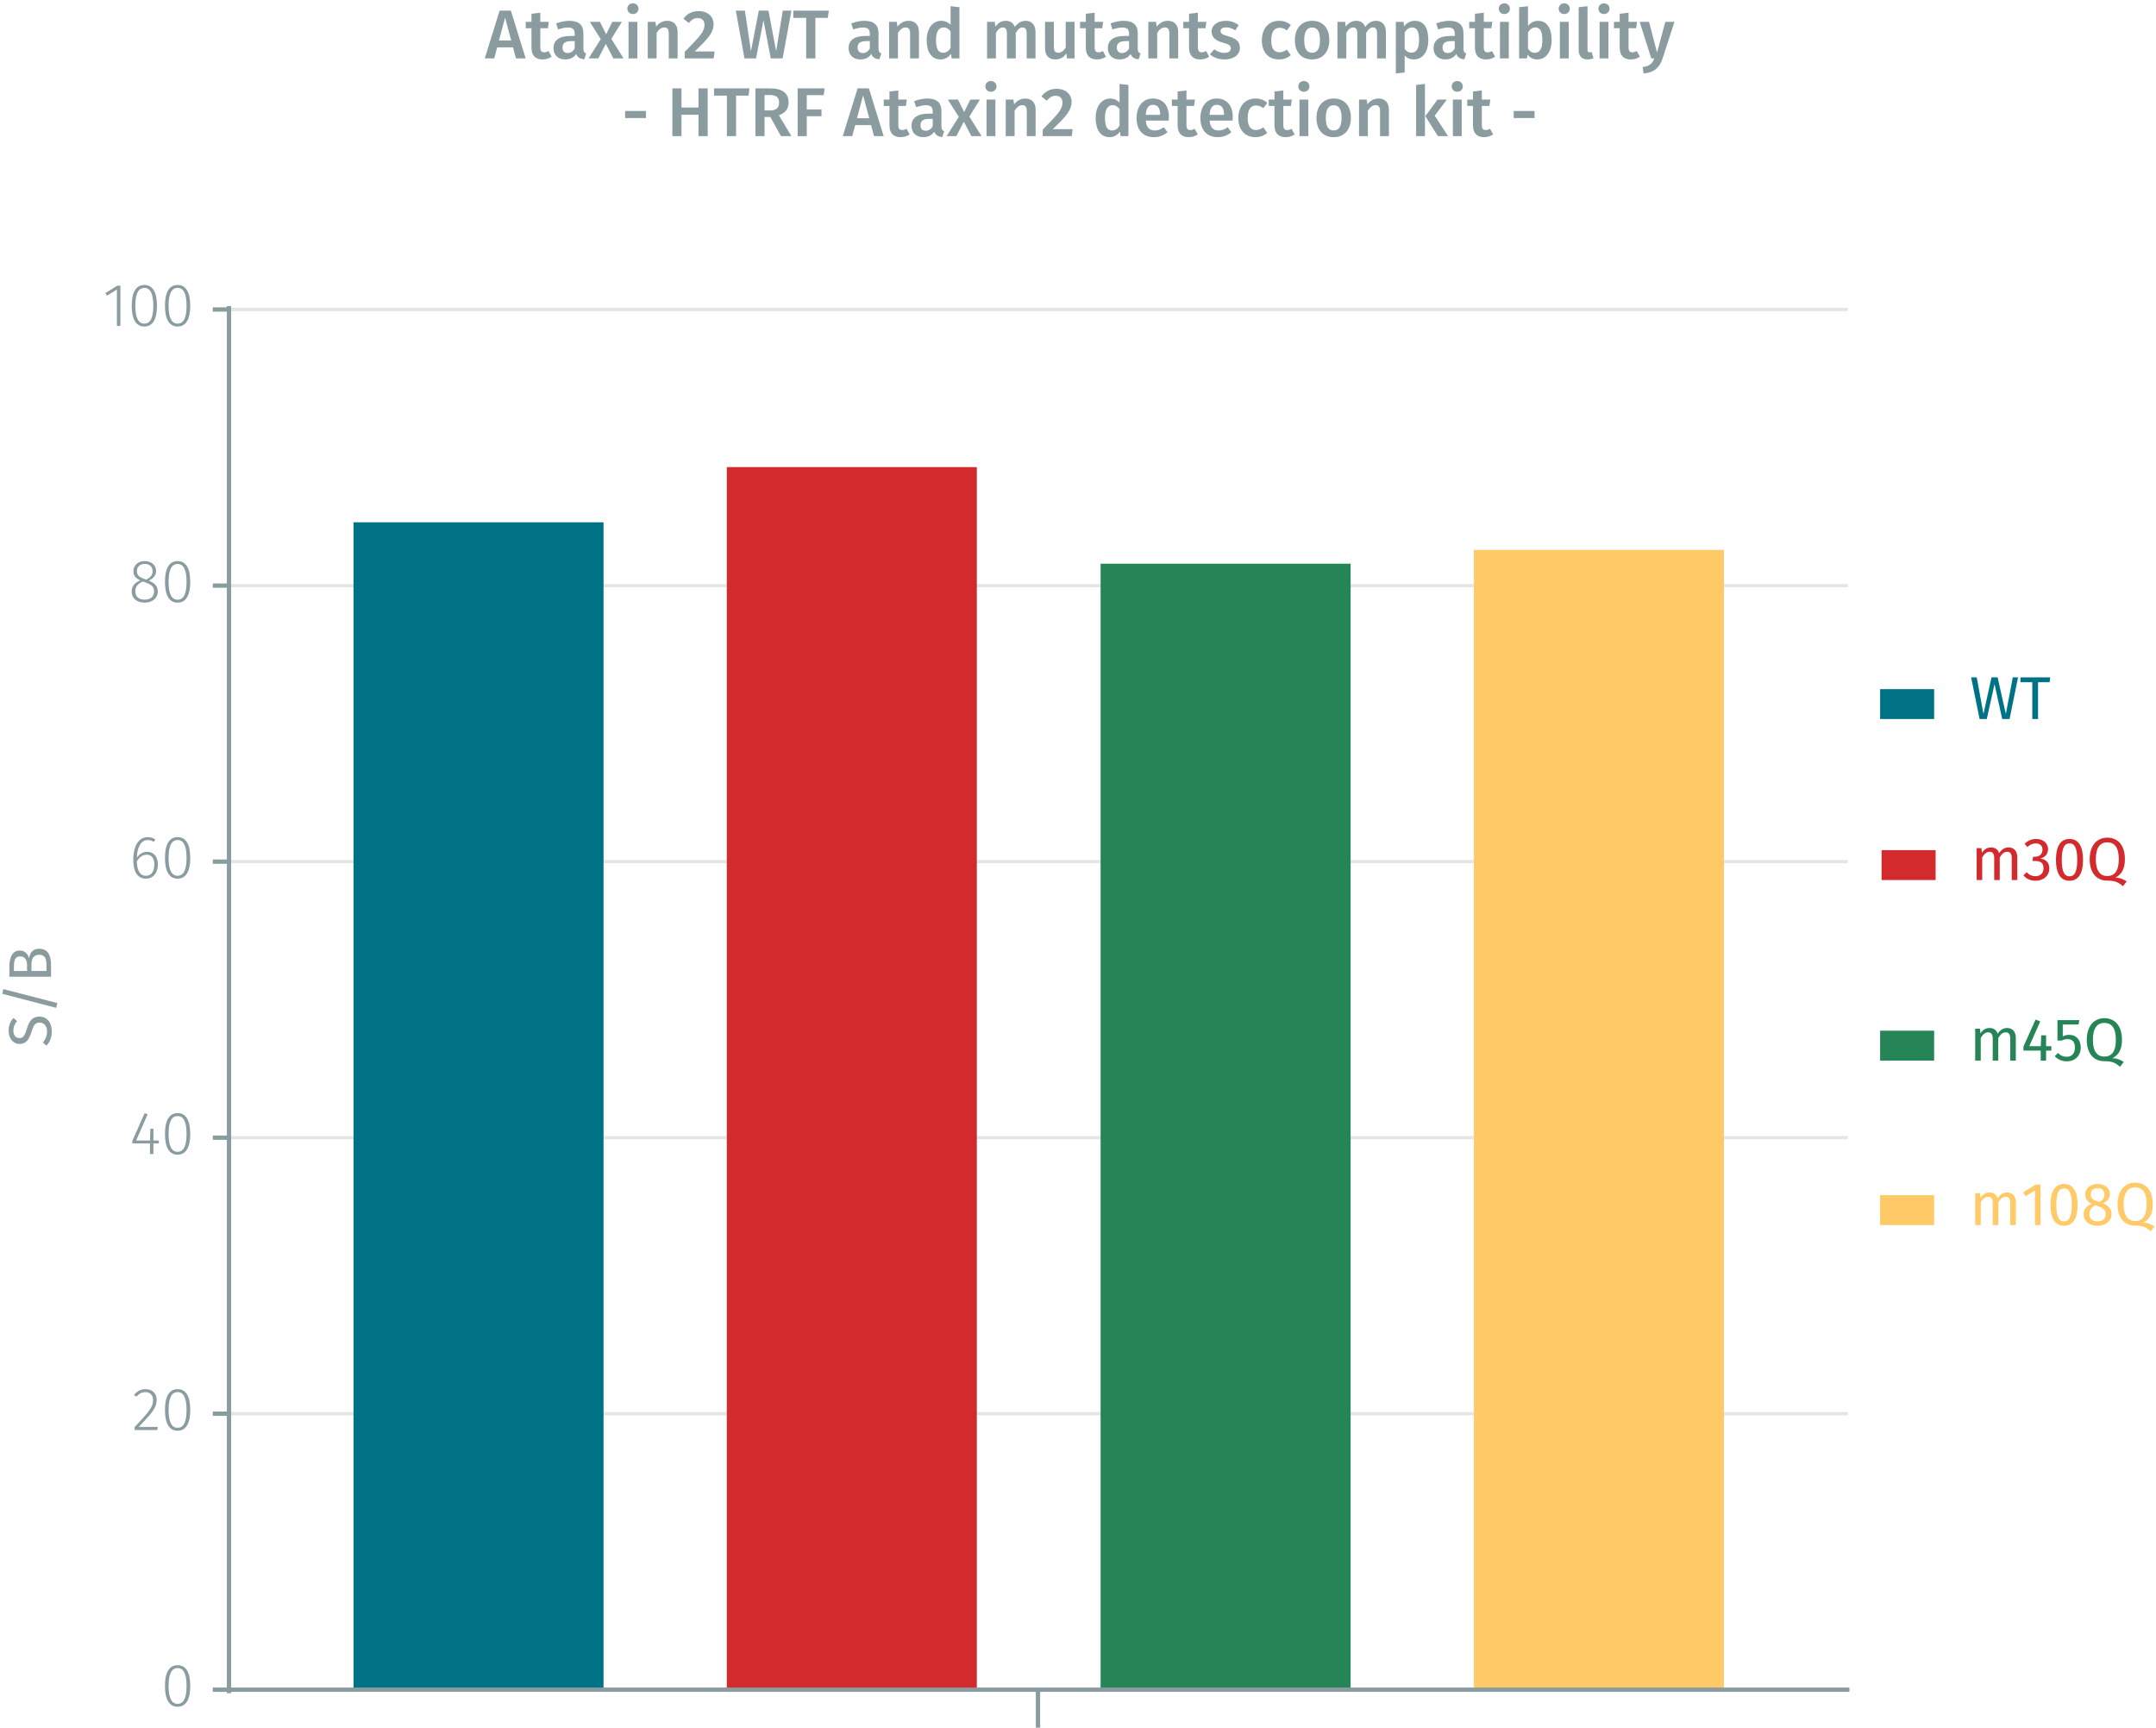 <?xml version="1.0" encoding="UTF-8"?><svg id="Calque_1" xmlns="http://www.w3.org/2000/svg" viewBox="0 0 499.252 400.12"><line x1="53.028" y1="327.404" x2="427.916" y2="327.404" fill="none" stroke="#e5e5e5" stroke-miterlimit="10" stroke-width=".75"/><line x1="53.028" y1="263.478" x2="427.916" y2="263.478" fill="none" stroke="#e5e5e5" stroke-miterlimit="10" stroke-width=".75"/><line x1="53.028" y1="199.552" x2="427.916" y2="199.552" fill="none" stroke="#e5e5e5" stroke-miterlimit="10" stroke-width=".75"/><line x1="53.028" y1="135.626" x2="427.916" y2="135.626" fill="none" stroke="#e5e5e5" stroke-miterlimit="10" stroke-width=".75"/><line x1="53.028" y1="71.678" x2="427.916" y2="71.678" fill="none" stroke="#e5e5e5" stroke-miterlimit="10" stroke-width=".75"/><polyline points="342.383 128.434 342.383 391.33 398.116 391.33 398.116 128.434 342.383 128.434" fill="#fdca67" fill-rule="evenodd"/><polyline points="342.383 391.33 342.383 128.434 341.359 128.434 399.14 128.434 398.116 128.434 398.116 391.33" fill="none" stroke="#fdca67" stroke-miterlimit="1.5" stroke-width="2.16"/><polyline points="255.94 131.631 255.94 391.33 311.673 391.33 311.673 131.631 255.94 131.631" fill="#268557" fill-rule="evenodd"/><polyline points="255.94 391.33 255.94 131.631 254.917 131.631 312.697 131.631 311.673 131.631 311.673 391.33" fill="none" stroke="#268557" stroke-miterlimit="1.5" stroke-width="2.16"/><polyline points="169.384 109.257 169.384 391.33 225.117 391.33 225.117 109.257 169.384 109.257" fill="#d32a2e" fill-rule="evenodd"/><polyline points="169.384 391.33 169.384 109.257 168.36 109.257 226.14 109.257 225.117 109.257 225.117 391.33" fill="none" stroke="#d32a2e" stroke-miterlimit="1.5" stroke-width="2.16"/><polyline points="82.941 122.042 82.941 391.33 138.674 391.33 138.674 122.042 82.941 122.042" fill="#007286" fill-rule="evenodd"/><polyline points="82.941 391.33 82.941 122.042 81.918 122.042 139.698 122.042 138.674 122.042 138.674 391.33" fill="none" stroke="#007286" stroke-miterlimit="1.5" stroke-width="2.16"/><path d="m240.358,400.12v-8.79m-187.672,0h375.571" fill="none" stroke="#8b9ca0" stroke-miterlimit="10"/><path d="m44.054,390.471c0,3.152-1.022,4.805-2.927,4.805-1.92,0-2.928-1.666-2.928-4.818s1.008-4.805,2.928-4.805,2.927,1.652,2.927,4.818Zm-5.015-.014c0,2.871.743,4.146,2.088,4.146s2.072-1.262,2.072-4.133-.728-4.146-2.072-4.146c-1.331,0-2.088,1.262-2.088,4.133Z" fill="#8b9ca0"/><path d="m36.284,324.178c0,1.85-1.036,3.012-4.16,6.303h4.412l-.111.715h-5.253v-.686c3.46-3.684,4.272-4.65,4.272-6.289,0-1.107-.701-1.809-1.766-1.809-.896,0-1.513.379-2.087,1.066l-.561-.422c.743-.896,1.569-1.33,2.689-1.33,1.598,0,2.563,1.051,2.563,2.451Z" fill="#8b9ca0"/><path d="m44.055,326.545c0,3.152-1.022,4.805-2.927,4.805-1.92,0-2.928-1.666-2.928-4.818s1.008-4.805,2.928-4.805,2.927,1.652,2.927,4.818Zm-5.015-.014c0,2.871.743,4.146,2.088,4.146s2.072-1.262,2.072-4.133-.728-4.146-2.072-4.146c-1.331,0-2.088,1.262-2.088,4.133Z" fill="#8b9ca0"/><path d="m36.788,264.814h-1.261v2.451h-.799v-2.451h-4.076v-.602l2.844-6.416.687.279-2.661,6.066h3.207l.099-2.732h.7v2.732h1.261v.672Z" fill="#8b9ca0"/><path d="m44.054,262.615c0,3.152-1.022,4.805-2.927,4.805-1.92,0-2.928-1.666-2.928-4.818s1.008-4.805,2.928-4.805,2.927,1.652,2.927,4.818Zm-5.015-.014c0,2.871.743,4.146,2.088,4.146s2.072-1.262,2.072-4.133-.728-4.146-2.072-4.146c-1.331,0-2.088,1.262-2.088,4.133Z" fill="#8b9ca0"/><path d="m36.565,200.205c0,2.045-1.177,3.291-2.746,3.291-2.171,0-2.955-1.904-2.955-4.355,0-3.25,1.274-5.268,3.361-5.268.715,0,1.247.211,1.737.547l-.351.561c-.434-.281-.868-.436-1.4-.436-1.555,0-2.466,1.709-2.521,4.105.588-.855,1.387-1.373,2.396-1.373,1.345,0,2.479.938,2.479,2.928Zm-.827.027c0-1.625-.756-2.283-1.765-2.283-.967,0-1.751.617-2.283,1.541.056,2.072.645,3.334,2.129,3.334,1.261,0,1.919-1.078,1.919-2.592Z" fill="#8b9ca0"/><path d="m44.055,198.691c0,3.152-1.022,4.805-2.927,4.805-1.92,0-2.928-1.666-2.928-4.818s1.008-4.805,2.928-4.805,2.927,1.652,2.927,4.818Zm-5.015-.014c0,2.871.743,4.146,2.088,4.146s2.072-1.262,2.072-4.133-.728-4.146-2.072-4.146c-1.331,0-2.088,1.262-2.088,4.133Z" fill="#8b9ca0"/><path d="m36.537,136.992c0,1.555-1.261,2.576-3.054,2.576-1.821,0-2.998-1.051-2.998-2.562,0-1.232.729-2.088,2.003-2.592-1.092-.49-1.597-1.107-1.597-2.143,0-1.5,1.274-2.326,2.619-2.326,1.331,0,2.634.771,2.634,2.311,0,.996-.546,1.641-1.681,2.229,1.387.561,2.073,1.26,2.073,2.508Zm-.854,0c0-1.135-.603-1.598-2.073-2.145l-.477-.182c-1.246.49-1.793,1.219-1.793,2.34,0,1.219.869,1.877,2.157,1.877,1.303,0,2.186-.688,2.186-1.891Zm-2.256-2.9l.435.154c1.022-.547,1.471-1.094,1.471-1.961,0-1.078-.742-1.695-1.821-1.695-1.036,0-1.807.602-1.807,1.695,0,.91.477,1.344,1.723,1.807Z" fill="#8b9ca0"/><path d="m44.055,134.764c0,3.152-1.022,4.805-2.927,4.805-1.92,0-2.928-1.666-2.928-4.818s1.008-4.805,2.928-4.805,2.927,1.652,2.927,4.818Zm-5.015-.014c0,2.871.743,4.146,2.088,4.146s2.072-1.262,2.072-4.133-.728-4.146-2.072-4.146c-1.331,0-2.088,1.262-2.088,4.133Z" fill="#8b9ca0"/><path d="m27.883,75.469h-.812v-8.418l-2.297,1.428-.378-.602,2.787-1.723h.7v9.314Z" fill="#8b9ca0"/><path d="m36.354,70.818c0,3.152-1.022,4.805-2.927,4.805-1.92,0-2.928-1.666-2.928-4.818s1.008-4.805,2.928-4.805,2.927,1.652,2.927,4.818Zm-5.015-.014c0,2.871.743,4.146,2.088,4.146s2.072-1.262,2.072-4.133-.728-4.146-2.072-4.146c-1.331,0-2.088,1.262-2.088,4.133Z" fill="#8b9ca0"/><path d="m44.054,70.818c0,3.152-1.022,4.805-2.927,4.805-1.92,0-2.928-1.666-2.928-4.818s1.008-4.805,2.928-4.805,2.927,1.652,2.927,4.818Zm-5.015-.014c0,2.871.743,4.146,2.088,4.146s2.072-1.262,2.072-4.133-.728-4.146-2.072-4.146c-1.331,0-2.088,1.262-2.088,4.133Z" fill="#8b9ca0"/><path d="m53.028,71.678h-3.753m3.753,63.948h-3.753m3.753,63.926h-3.753m3.753,63.926h-3.753m3.753,63.926h-3.753m3.753,63.926h-3.753m3.753.799V70.879" fill="none" stroke="#8b9ca0" stroke-miterlimit="10"/><path d="m118.796,10.967h-3.666l-.688,2.561h-2.193l3.441-11.061h2.609l3.426,11.061h-2.241l-.688-2.561Zm-.417-1.601l-1.424-5.282-1.409,5.282h2.833Z" fill="#8b9ca0"/><path d="m127.74,13.127c-.608.433-1.376.641-2.129.641-1.665-.016-2.545-.96-2.545-2.769v-4.466h-1.329v-1.473h1.329v-1.873l2.049-.24v2.113h1.969l-.208,1.473h-1.761v4.417c0,.833.272,1.169.896,1.169.32,0,.641-.096,1.009-.305l.72,1.312Z" fill="#8b9ca0"/><path d="m135.741,12.375l-.433,1.36c-.944-.08-1.552-.399-1.873-1.232-.608.896-1.521,1.265-2.545,1.265-1.681,0-2.721-1.072-2.721-2.609,0-1.84,1.376-2.833,3.841-2.833h1.073v-.479c0-1.104-.496-1.473-1.584-1.473-.577,0-1.393.16-2.257.448l-.464-1.393c1.04-.4,2.113-.608,3.057-.608,2.273,0,3.265,1.04,3.265,2.913v3.554c0,.688.224.928.641,1.088Zm-2.657-1.137v-1.712h-.849c-1.328,0-1.984.479-1.984,1.473,0,.815.416,1.28,1.2,1.28.705,0,1.249-.368,1.633-1.041Z" fill="#8b9ca0"/><path d="m144.396,13.527h-2.369l-1.745-3.361-1.729,3.361h-2.257l2.817-4.466-2.529-4.001h2.337l1.44,2.881,1.425-2.881h2.225l-2.449,3.938,2.833,4.529Z" fill="#8b9ca0"/><path d="m147.85,2.019c0,.688-.528,1.232-1.296,1.232-.752,0-1.281-.544-1.281-1.232,0-.704.528-1.248,1.281-1.248.768,0,1.296.544,1.296,1.248Zm-.256,11.509h-2.049V5.061h2.049v8.467Z" fill="#8b9ca0"/><path d="m156.909,7.397v6.13h-2.049v-5.811c0-1.056-.4-1.36-1.041-1.36-.736,0-1.28.496-1.776,1.28v5.891h-2.049V5.061h1.776l.16,1.104c.656-.849,1.505-1.345,2.577-1.345,1.521,0,2.401.96,2.401,2.577Z" fill="#8b9ca0"/><path d="m165.244,5.588c0,1.825-1.041,3.153-4.37,6.323h4.61l-.224,1.616h-6.707v-1.504c3.681-3.746,4.578-4.754,4.578-6.275,0-.992-.624-1.568-1.553-1.568-.848,0-1.409.353-2.081,1.137l-1.249-.992c.864-1.121,2-1.761,3.489-1.761,2.225,0,3.505,1.344,3.505,3.024Z" fill="#8b9ca0"/><path d="m181.229,13.527h-2.753l-1.681-8.819-1.729,8.819h-2.673l-2.001-11.061h2.097l1.408,9.38,1.809-9.38h2.241l1.777,9.38,1.537-9.38h2l-2.033,11.061Z" fill="#8b9ca0"/><path d="m191.692,4.147h-2.881v9.38h-2.129V4.147h-2.978v-1.681h8.211l-.224,1.681Z" fill="#8b9ca0"/><path d="m204.076,12.375l-.433,1.36c-.944-.08-1.552-.399-1.873-1.232-.608.896-1.521,1.265-2.545,1.265-1.681,0-2.721-1.072-2.721-2.609,0-1.84,1.376-2.833,3.841-2.833h1.073v-.479c0-1.104-.496-1.473-1.584-1.473-.577,0-1.393.16-2.257.448l-.464-1.393c1.04-.4,2.113-.608,3.057-.608,2.273,0,3.265,1.04,3.265,2.913v3.554c0,.688.224.928.641,1.088Zm-2.657-1.137v-1.712h-.849c-1.328,0-1.984.479-1.984,1.473,0,.815.416,1.28,1.2,1.28.705,0,1.249-.368,1.633-1.041Z" fill="#8b9ca0"/><path d="m212.796,7.397v6.13h-2.049v-5.811c0-1.056-.4-1.36-1.041-1.36-.736,0-1.28.496-1.776,1.28v5.891h-2.049V5.061h1.776l.16,1.104c.656-.849,1.505-1.345,2.577-1.345,1.521,0,2.401.96,2.401,2.577Z" fill="#8b9ca0"/><path d="m222.172,1.667v11.86h-1.809l-.144-1.072c-.512.769-1.329,1.312-2.417,1.312-2.113,0-3.217-1.776-3.217-4.466,0-2.609,1.312-4.481,3.409-4.481.896,0,1.601.384,2.129.912V1.442l2.049.225Zm-2.049,9.46v-3.874c-.448-.544-.928-.896-1.617-.896-1.057,0-1.761.896-1.761,2.93,0,2.177.625,2.929,1.633,2.929.752,0,1.264-.368,1.745-1.088Z" fill="#8b9ca0"/><path d="m239.789,7.397v6.13h-2.049v-5.811c0-1.056-.416-1.36-.928-1.36-.704,0-1.137.496-1.601,1.28v5.891h-2.049v-5.811c0-1.056-.432-1.36-.928-1.36-.721,0-1.153.496-1.617,1.28v5.891h-2.049V5.061h1.776l.16,1.104c.608-.849,1.376-1.345,2.449-1.345.992,0,1.729.528,2.049,1.425.64-.881,1.424-1.425,2.545-1.425,1.344,0,2.241.977,2.241,2.577Z" fill="#8b9ca0"/><path d="m248.827,13.527h-1.777l-.112-1.185c-.624.961-1.424,1.425-2.593,1.425-1.537,0-2.353-.992-2.353-2.625v-6.082h2.049v5.826c0,.992.32,1.328,1.024,1.328s1.28-.464,1.713-1.2v-5.954h2.049v8.467Z" fill="#8b9ca0"/><path d="m256.107,13.127c-.608.433-1.376.641-2.129.641-1.665-.016-2.545-.96-2.545-2.769v-4.466h-1.329v-1.473h1.329v-1.873l2.049-.24v2.113h1.969l-.208,1.473h-1.761v4.417c0,.833.272,1.169.896,1.169.32,0,.64-.096,1.008-.305l.72,1.312Z" fill="#8b9ca0"/><path d="m264.108,12.375l-.433,1.36c-.944-.08-1.552-.399-1.873-1.232-.608.896-1.521,1.265-2.545,1.265-1.681,0-2.721-1.072-2.721-2.609,0-1.84,1.376-2.833,3.842-2.833h1.072v-.479c0-1.104-.496-1.473-1.585-1.473-.576,0-1.392.16-2.257.448l-.464-1.393c1.04-.4,2.113-.608,3.057-.608,2.273,0,3.265,1.04,3.265,2.913v3.554c0,.688.224.928.641,1.088Zm-2.657-1.137v-1.712h-.849c-1.328,0-1.984.479-1.984,1.473,0,.815.416,1.28,1.2,1.28.705,0,1.249-.368,1.633-1.041Z" fill="#8b9ca0"/><path d="m272.827,7.397v6.13h-2.049v-5.811c0-1.056-.4-1.36-1.041-1.36-.736,0-1.28.496-1.776,1.28v5.891h-2.049V5.061h1.776l.16,1.104c.656-.849,1.505-1.345,2.577-1.345,1.521,0,2.401.96,2.401,2.577Z" fill="#8b9ca0"/><path d="m280.011,13.127c-.608.433-1.376.641-2.129.641-1.665-.016-2.545-.96-2.545-2.769v-4.466h-1.329v-1.473h1.329v-1.873l2.049-.24v2.113h1.969l-.208,1.473h-1.761v4.417c0,.833.272,1.169.896,1.169.32,0,.641-.096,1.009-.305l.72,1.312Z" fill="#8b9ca0"/><path d="m286.843,5.828l-.801,1.201c-.704-.448-1.376-.688-2.128-.688-.816,0-1.281.336-1.281.849,0,.56.336.815,1.777,1.216,1.729.465,2.705,1.169,2.705,2.673,0,1.761-1.633,2.689-3.569,2.689-1.457,0-2.593-.496-3.377-1.2l1.024-1.152c.656.496,1.44.832,2.305.832.913,0,1.505-.384,1.505-1.024,0-.704-.336-.929-1.921-1.377-1.745-.479-2.513-1.312-2.513-2.561,0-1.408,1.297-2.465,3.266-2.465,1.216,0,2.208.384,3.009,1.008Z" fill="#8b9ca0"/><path d="m298.907,5.812l-.913,1.232c-.56-.416-1.072-.608-1.712-.608-1.185,0-1.905.864-1.905,2.897,0,2.049.752,2.769,1.905,2.769.64,0,1.088-.208,1.712-.607l.913,1.296c-.769.625-1.649.977-2.737.977-2.449,0-3.969-1.696-3.969-4.401s1.521-4.546,3.954-4.546c1.104,0,1.953.304,2.753.992Z" fill="#8b9ca0"/><path d="m307.82,9.286c0,2.673-1.489,4.481-3.986,4.481s-3.985-1.696-3.985-4.481c0-2.657,1.488-4.466,4.001-4.466,2.497,0,3.97,1.696,3.97,4.466Zm-5.811,0c0,2.032.625,2.929,1.825,2.929s1.825-.912,1.825-2.929-.624-2.913-1.809-2.913c-1.201,0-1.841.912-1.841,2.913Z" fill="#8b9ca0"/><path d="m320.925,7.397v6.13h-2.049v-5.811c0-1.056-.416-1.36-.928-1.36-.704,0-1.137.496-1.601,1.28v5.891h-2.049v-5.811c0-1.056-.432-1.36-.928-1.36-.721,0-1.153.496-1.617,1.28v5.891h-2.049V5.061h1.776l.16,1.104c.608-.849,1.376-1.345,2.449-1.345.992,0,1.729.528,2.049,1.425.64-.881,1.424-1.425,2.545-1.425,1.344,0,2.241.977,2.241,2.577Z" fill="#8b9ca0"/><path d="m330.747,9.27c0,2.594-1.201,4.498-3.346,4.498-.864,0-1.601-.304-2.128-.929v3.954l-2.049.224V5.061h1.792l.112,1.04c.672-.88,1.568-1.28,2.481-1.28,2.208,0,3.137,1.744,3.137,4.449Zm-2.145.017c0-2.146-.576-2.93-1.601-2.93-.72,0-1.329.496-1.729,1.152v3.81c.4.593.912.881,1.552.881,1.121,0,1.777-.864,1.777-2.913Z" fill="#8b9ca0"/><path d="m339.531,12.375l-.433,1.36c-.944-.08-1.552-.399-1.873-1.232-.608.896-1.521,1.265-2.545,1.265-1.681,0-2.721-1.072-2.721-2.609,0-1.84,1.376-2.833,3.841-2.833h1.073v-.479c0-1.104-.496-1.473-1.584-1.473-.577,0-1.393.16-2.257.448l-.464-1.393c1.04-.4,2.113-.608,3.057-.608,2.273,0,3.265,1.04,3.265,2.913v3.554c0,.688.224.928.641,1.088Zm-2.657-1.137v-1.712h-.849c-1.328,0-1.984.479-1.984,1.473,0,.815.416,1.28,1.2,1.28.705,0,1.249-.368,1.633-1.041Z" fill="#8b9ca0"/><path d="m346.218,13.127c-.608.433-1.376.641-2.129.641-1.665-.016-2.545-.96-2.545-2.769v-4.466h-1.329v-1.473h1.329v-1.873l2.049-.24v2.113h1.969l-.208,1.473h-1.761v4.417c0,.833.272,1.169.896,1.169.32,0,.64-.096,1.008-.305l.72,1.312Z" fill="#8b9ca0"/><path d="m349.641,2.019c0,.688-.528,1.232-1.296,1.232-.752,0-1.281-.544-1.281-1.232,0-.704.528-1.248,1.281-1.248.768,0,1.296.544,1.296,1.248Zm-.256,11.509h-2.049V5.061h2.049v8.467Z" fill="#8b9ca0"/><path d="m359.307,9.286c0,2.641-1.265,4.481-3.346,4.481-.928,0-1.696-.416-2.241-1.104l-.128.864h-1.809V1.667l2.049-.225v4.578c.544-.752,1.36-1.2,2.337-1.2,1.969,0,3.137,1.633,3.137,4.466Zm-2.145,0c0-2.257-.672-2.93-1.648-2.93-.736,0-1.281.496-1.681,1.152v3.746c.368.608.928.977,1.568.977,1.041,0,1.761-.816,1.761-2.945Z" fill="#8b9ca0"/><path d="m363.513,2.019c0,.688-.528,1.232-1.296,1.232-.752,0-1.281-.544-1.281-1.232,0-.704.528-1.248,1.281-1.248.768,0,1.296.544,1.296,1.248Zm-.256,11.509h-2.049V5.061h2.049v8.467Z" fill="#8b9ca0"/><path d="m365.56,11.591V1.667l2.049-.225v10.084c0,.4.128.593.48.593.176,0,.336-.032.464-.08l.448,1.44c-.352.16-.849.288-1.376.288-1.297,0-2.065-.784-2.065-2.177Z" fill="#8b9ca0"/><path d="m372.713,2.019c0,.688-.528,1.232-1.296,1.232-.752,0-1.281-.544-1.281-1.232,0-.704.528-1.248,1.281-1.248.768,0,1.296.544,1.296,1.248Zm-.256,11.509h-2.049V5.061h2.049v8.467Z" fill="#8b9ca0"/><path d="m379.738,13.127c-.607.433-1.376.641-2.129.641-1.664-.016-2.545-.96-2.545-2.769v-4.466h-1.328v-1.473h1.328v-1.873l2.049-.24v2.113h1.969l-.208,1.473h-1.761v4.417c0,.833.272,1.169.896,1.169.32,0,.641-.096,1.009-.305l.72,1.312Z" fill="#8b9ca0"/><path d="m384.986,13.56c-.641,1.984-1.889,3.266-4.401,3.457l-.208-1.488c1.681-.256,2.225-.8,2.705-2.001h-.705l-2.688-8.467h2.177l1.841,7.106,1.921-7.106h2.112l-2.753,8.499Z" fill="#8b9ca0"/><path d="m144.754,25.701h4.834v1.633h-4.834v-1.633Z" fill="#8b9ca0"/><path d="m161.748,26.582h-3.938v4.945h-2.113v-11.061h2.113v4.435h3.938v-4.435h2.129v11.061h-2.129v-4.945Z" fill="#8b9ca0"/><path d="m173.332,22.147h-2.881v9.38h-2.129v-9.38h-2.978v-1.681h8.211l-.224,1.681Z" fill="#8b9ca0"/><path d="m178.387,27.094h-1.345v4.434h-2.113v-11.061h3.297c2.897,0,4.386,1.057,4.386,3.25,0,1.504-.736,2.4-2.241,2.993l2.897,4.817h-2.433l-2.449-4.434Zm-1.345-1.521h1.312c1.313,0,2.049-.528,2.049-1.856,0-1.201-.688-1.713-2.225-1.713h-1.137v3.569Z" fill="#8b9ca0"/><path d="m184.705,20.467h6.259l-.224,1.569h-3.922v3.312h3.41v1.569h-3.41v4.609h-2.113v-11.061Z" fill="#8b9ca0"/><path d="m201.7,28.967h-3.666l-.688,2.561h-2.193l3.441-11.061h2.609l3.426,11.061h-2.241l-.688-2.561Zm-.417-1.601l-1.424-5.282-1.409,5.282h2.833Z" fill="#8b9ca0"/><path d="m210.643,31.127c-.608.433-1.376.641-2.129.641-1.665-.016-2.545-.96-2.545-2.769v-4.466h-1.329v-1.473h1.329v-1.873l2.049-.24v2.113h1.969l-.208,1.473h-1.761v4.417c0,.833.272,1.169.896,1.169.32,0,.641-.096,1.009-.305l.72,1.312Z" fill="#8b9ca0"/><path d="m218.644,30.375l-.433,1.36c-.944-.08-1.552-.399-1.873-1.232-.608.896-1.521,1.265-2.545,1.265-1.681,0-2.721-1.072-2.721-2.609,0-1.84,1.376-2.833,3.841-2.833h1.073v-.479c0-1.104-.496-1.473-1.584-1.473-.577,0-1.393.16-2.257.448l-.464-1.393c1.04-.4,2.113-.608,3.057-.608,2.273,0,3.265,1.04,3.265,2.913v3.554c0,.688.224.928.641,1.088Zm-2.657-1.137v-1.712h-.849c-1.328,0-1.984.479-1.984,1.473,0,.815.416,1.28,1.2,1.28.705,0,1.249-.368,1.633-1.041Z" fill="#8b9ca0"/><path d="m227.3,31.527h-2.369l-1.745-3.361-1.729,3.361h-2.257l2.817-4.466-2.529-4.001h2.337l1.44,2.881,1.425-2.881h2.225l-2.449,3.938,2.833,4.529Z" fill="#8b9ca0"/><path d="m230.754,20.019c0,.688-.528,1.232-1.296,1.232-.752,0-1.281-.544-1.281-1.232,0-.704.528-1.248,1.281-1.248.768,0,1.296.544,1.296,1.248Zm-.256,11.509h-2.049v-8.467h2.049v8.467Z" fill="#8b9ca0"/><path d="m239.812,25.397v6.13h-2.049v-5.811c0-1.056-.4-1.36-1.041-1.36-.736,0-1.28.496-1.776,1.28v5.891h-2.049v-8.467h1.776l.16,1.104c.656-.849,1.505-1.345,2.577-1.345,1.521,0,2.401.96,2.401,2.577Z" fill="#8b9ca0"/><path d="m248.147,23.588c0,1.825-1.041,3.153-4.37,6.323h4.61l-.224,1.616h-6.707v-1.504c3.681-3.746,4.578-4.754,4.578-6.275,0-.992-.624-1.568-1.553-1.568-.848,0-1.409.353-2.081,1.137l-1.249-.992c.864-1.121,2-1.761,3.489-1.761,2.225,0,3.505,1.344,3.505,3.024Z" fill="#8b9ca0"/><path d="m261.3,19.667v11.86h-1.809l-.144-1.072c-.512.769-1.329,1.312-2.417,1.312-2.113,0-3.217-1.776-3.217-4.466,0-2.609,1.312-4.481,3.409-4.481.896,0,1.601.384,2.129.912v-4.29l2.049.225Zm-2.049,9.46v-3.874c-.448-.544-.928-.896-1.617-.896-1.057,0-1.761.896-1.761,2.93,0,2.177.625,2.929,1.633,2.929.752,0,1.264-.368,1.745-1.088Z" fill="#8b9ca0"/><path d="m270.628,27.926h-5.314c.16,1.729.96,2.289,2.081,2.289.752,0,1.376-.24,2.113-.752l.849,1.168c-.833.673-1.857,1.137-3.138,1.137-2.625,0-4.033-1.744-4.033-4.418,0-2.577,1.36-4.529,3.761-4.529,2.369,0,3.729,1.601,3.729,4.273,0,.272-.032.608-.048.832Zm-1.985-1.424c0-1.393-.496-2.226-1.648-2.226-.96,0-1.569.641-1.681,2.321h3.329v-.096Z" fill="#8b9ca0"/><path d="m277.363,31.127c-.608.433-1.376.641-2.129.641-1.665-.016-2.545-.96-2.545-2.769v-4.466h-1.329v-1.473h1.329v-1.873l2.049-.24v2.113h1.969l-.208,1.473h-1.761v4.417c0,.833.272,1.169.896,1.169.32,0,.641-.096,1.009-.305l.72,1.312Z" fill="#8b9ca0"/><path d="m285.412,27.926h-5.314c.16,1.729.96,2.289,2.081,2.289.752,0,1.376-.24,2.113-.752l.849,1.168c-.833.673-1.857,1.137-3.138,1.137-2.625,0-4.033-1.744-4.033-4.418,0-2.577,1.36-4.529,3.761-4.529,2.369,0,3.729,1.601,3.729,4.273,0,.272-.032.608-.048.832Zm-1.985-1.424c0-1.393-.496-2.226-1.648-2.226-.96,0-1.569.641-1.681,2.321h3.329v-.096Z" fill="#8b9ca0"/><path d="m293.459,23.812l-.913,1.232c-.56-.416-1.072-.608-1.712-.608-1.185,0-1.905.864-1.905,2.897,0,2.049.752,2.769,1.905,2.769.64,0,1.088-.208,1.712-.607l.913,1.296c-.769.625-1.649.977-2.737.977-2.449,0-3.969-1.696-3.969-4.401s1.521-4.546,3.954-4.546c1.104,0,1.953.304,2.753.992Z" fill="#8b9ca0"/><path d="m299.795,31.127c-.608.433-1.376.641-2.129.641-1.665-.016-2.545-.96-2.545-2.769v-4.466h-1.329v-1.473h1.329v-1.873l2.049-.24v2.113h1.969l-.208,1.473h-1.761v4.417c0,.833.272,1.169.896,1.169.32,0,.641-.096,1.009-.305l.72,1.312Z" fill="#8b9ca0"/><path d="m303.218,20.019c0,.688-.528,1.232-1.296,1.232-.752,0-1.281-.544-1.281-1.232,0-.704.528-1.248,1.281-1.248.768,0,1.296.544,1.296,1.248Zm-.256,11.509h-2.049v-8.467h2.049v8.467Z" fill="#8b9ca0"/><path d="m312.82,27.286c0,2.673-1.489,4.481-3.986,4.481s-3.985-1.696-3.985-4.481c0-2.657,1.488-4.466,4.001-4.466,2.497,0,3.97,1.696,3.97,4.466Zm-5.811,0c0,2.032.625,2.929,1.825,2.929s1.825-.912,1.825-2.929-.624-2.913-1.809-2.913c-1.201,0-1.841.912-1.841,2.913Z" fill="#8b9ca0"/><path d="m321.619,25.397v6.13h-2.049v-5.811c0-1.056-.4-1.36-1.041-1.36-.736,0-1.28.496-1.776,1.28v5.891h-2.049v-8.467h1.776l.16,1.104c.656-.849,1.505-1.345,2.577-1.345,1.521,0,2.401.96,2.401,2.577Z" fill="#8b9ca0"/><path d="m329.97,31.527h-2.049v-11.86l2.049-.225v12.085Zm2.257-4.737l3.089,4.737h-2.353l-2.914-4.626,2.833-3.841h2.161l-2.817,3.729Z" fill="#8b9ca0"/><path d="m338.737,20.019c0,.688-.528,1.232-1.296,1.232-.752,0-1.281-.544-1.281-1.232,0-.704.528-1.248,1.281-1.248.768,0,1.296.544,1.296,1.248Zm-.256,11.509h-2.049v-8.467h2.049v8.467Z" fill="#8b9ca0"/><path d="m345.763,31.127c-.608.433-1.376.641-2.129.641-1.665-.016-2.545-.96-2.545-2.769v-4.466h-1.329v-1.473h1.329v-1.873l2.049-.24v2.113h1.969l-.208,1.473h-1.761v4.417c0,.833.272,1.169.896,1.169.32,0,.641-.096,1.009-.305l.72,1.312Z" fill="#8b9ca0"/><path d="m350.513,25.701h4.834v1.633h-4.834v-1.633Z" fill="#8b9ca0"/><path d="m3.125,235.752l.812.729c-.588.729-.84,1.4-.84,2.199,0,.967.448,1.736,1.373,1.736.812,0,1.204-.378,1.736-2.115.477-1.541,1.079-2.857,2.928-2.857,1.681,0,2.857,1.275,2.857,3.446,0,1.387-.462,2.479-1.246,3.278l-.812-.729c.588-.729.966-1.485.966-2.535,0-1.135-.56-2.074-1.723-2.074-.938,0-1.358.449-1.863,2.088-.574,1.877-1.288,2.857-2.787,2.857-1.485,0-2.521-1.261-2.521-3.04,0-1.331.393-2.171,1.121-2.983Z" fill="#8b9ca0"/><path d="m.772,229.074l12.509,3.236-.267,1.106-12.494-3.25.252-1.093Z" fill="#8b9ca0"/><path d="m9.078,219.722c2.045,0,2.745,1.583,2.745,3.824v2.661H2.172v-2.283c0-2.381.757-3.781,2.438-3.781,1.19,0,1.919.867,2.115,1.807.196-1.121.714-2.228,2.354-2.228Zm-5.855,5.155h3.04v-1.457c0-1.079-.533-1.92-1.556-1.92-1.19,0-1.484.855-1.484,2.283v1.094Zm5.855-3.754c-1.359,0-1.793,1.008-1.793,2.17v1.584h3.474v-1.331c0-1.401-.28-2.423-1.681-2.423Z" fill="#8b9ca0"/><path d="m465.348,166.518h-1.709l-1.778-8.082-1.793,8.082h-1.667l-1.961-9.65h1.303l1.555,8.488,1.862-8.488h1.415l1.905,8.488,1.61-8.488h1.219l-1.961,9.65Z" fill="#007286"/><path d="m474.615,158.002h-2.676v8.516h-1.33v-8.516h-2.746v-1.135h6.892l-.14,1.135Z" fill="#007286"/><polyline points="435.366 159.598 435.366 166.524 447.877 166.524 447.877 159.598 435.366 159.598" fill="#007286" fill-rule="evenodd"/><path d="m467.133,198.516v5.295h-1.289v-5.111c0-1.107-.477-1.43-1.036-1.43-.799,0-1.233.518-1.737,1.303v5.238h-1.289v-5.111c0-1.107-.476-1.43-1.036-1.43-.799,0-1.247.518-1.737,1.303v5.238h-1.288v-7.381h1.106l.112,1.078c.49-.742,1.162-1.246,2.129-1.246.91,0,1.583.49,1.862,1.33.533-.799,1.205-1.33,2.199-1.33,1.205,0,2.004.867,2.004,2.254Z" fill="#d32a2e"/><path d="m474.255,196.682c0,1.189-.771,1.904-1.82,2.156,1.177.113,2.115.855,2.115,2.27,0,1.639-1.247,2.871-3.194,2.871-1.12,0-2.101-.406-2.815-1.26l.771-.715c.616.645,1.247.924,2.003.924,1.177,0,1.892-.729,1.892-1.834,0-1.289-.729-1.682-1.863-1.682h-.7l.153-.994h.477c.925,0,1.695-.561,1.695-1.652,0-.883-.616-1.43-1.555-1.43-.743,0-1.303.252-1.934.842l-.672-.771c.798-.742,1.667-1.105,2.675-1.105,1.793,0,2.773,1.119,2.773,2.381Z" fill="#d32a2e"/><path d="m482.362,199.133c0,3.109-1.037,4.846-3.138,4.846s-3.138-1.736-3.138-4.846,1.036-4.832,3.138-4.832,3.138,1.736,3.138,4.832Zm-4.931,0c0,2.76.616,3.824,1.793,3.824,1.162,0,1.793-1.064,1.793-3.824s-.631-3.811-1.793-3.811c-1.177,0-1.793,1.064-1.793,3.811Z" fill="#d32a2e"/><path d="m492.458,204.133l-.868,1.121c-1.093-.98-1.892-1.303-3.643-1.303-2.381,0-4.048-1.709-4.048-4.945,0-3.18,1.667-5.014,4.076-5.014,2.423,0,4.076,1.75,4.076,5,0,2.367-.841,3.559-2.213,4.273,1.106,0,1.933.391,2.619.867Zm-4.482-1.246c1.625,0,2.661-1.094,2.661-3.895,0-2.773-1.008-3.908-2.661-3.908-1.611,0-2.661,1.135-2.661,3.922s1.092,3.881,2.661,3.881Z" fill="#d32a2e"/><polyline points="435.707 196.889 435.707 203.814 448.219 203.814 448.219 196.889 435.707 196.889" fill="#d32a2e" fill-rule="evenodd"/><path d="m466.792,240.334v5.295h-1.289v-5.111c0-1.107-.477-1.43-1.036-1.43-.799,0-1.233.518-1.737,1.303v5.238h-1.289v-5.111c0-1.107-.476-1.43-1.036-1.43-.799,0-1.247.518-1.737,1.303v5.238h-1.288v-7.381h1.106l.112,1.078c.49-.742,1.162-1.246,2.129-1.246.91,0,1.583.49,1.863,1.33.532-.799,1.204-1.33,2.198-1.33,1.205,0,2.004.867,2.004,2.254Z" fill="#268557"/><path d="m475.021,243.318h-1.219v2.311h-1.247v-2.311h-4.006v-.924l2.815-6.275,1.078.447-2.535,5.729h2.661l.112-2.521h1.121v2.521h1.219v1.023Z" fill="#268557"/><path d="m481.32,237.268h-3.655v2.758c.49-.252.994-.363,1.498-.363,1.583,0,2.662,1.107,2.662,2.969s-1.303,3.166-3.25,3.166c-1.19,0-2.045-.447-2.773-1.189l.757-.742c.588.588,1.19.881,2.003.881,1.177,0,1.919-.77,1.919-2.143,0-1.443-.742-1.947-1.709-1.947-.505,0-.883.113-1.331.322h-1.009v-4.721h5.071l-.183,1.01Z" fill="#268557"/><path d="m491.78,245.951l-.868,1.121c-1.093-.98-1.892-1.303-3.643-1.303-2.381,0-4.048-1.709-4.048-4.945,0-3.18,1.667-5.014,4.076-5.014,2.423,0,4.076,1.75,4.076,5,0,2.367-.841,3.559-2.213,4.273,1.106,0,1.933.391,2.619.867Zm-4.482-1.246c1.625,0,2.661-1.094,2.661-3.895,0-2.773-1.008-3.908-2.661-3.908-1.611,0-2.661,1.135-2.661,3.922s1.092,3.881,2.661,3.881Z" fill="#268557"/><polyline points="435.366 238.707 435.366 245.632 447.877 245.632 447.877 238.707 435.366 238.707" fill="#268557" fill-rule="evenodd"/><path d="m466.792,278.422v5.295h-1.289v-5.111c0-1.107-.477-1.43-1.036-1.43-.799,0-1.233.518-1.737,1.303v5.238h-1.289v-5.111c0-1.107-.476-1.43-1.036-1.43-.799,0-1.247.518-1.737,1.303v5.238h-1.288v-7.381h1.106l.112,1.078c.49-.742,1.162-1.246,2.129-1.246.91,0,1.583.49,1.863,1.33.532-.799,1.204-1.33,2.198-1.33,1.205,0,2.004.867,2.004,2.254Z" fill="#ffca67"/><path d="m472.514,283.717h-1.289v-7.998l-2.185,1.33-.561-.91,2.899-1.793h1.135v9.371Z" fill="#ffca67"/><path d="m481.097,279.039c0,3.109-1.037,4.846-3.138,4.846s-3.138-1.736-3.138-4.846,1.036-4.832,3.138-4.832,3.138,1.736,3.138,4.832Zm-4.931,0c0,2.76.616,3.824,1.793,3.824,1.162,0,1.793-1.064,1.793-3.824s-.631-3.811-1.793-3.811c-1.177,0-1.793,1.064-1.793,3.811Z" fill="#ffca67"/><path d="m488.951,281.209c0,1.57-1.345,2.676-3.25,2.676-1.933,0-3.208-1.105-3.208-2.646,0-1.205.701-1.934,1.85-2.438-1.009-.504-1.457-1.219-1.457-2.186,0-1.582,1.415-2.408,2.844-2.408,1.4,0,2.844.77,2.844,2.367,0,.951-.532,1.582-1.598,2.115,1.289.518,1.976,1.344,1.976,2.52Zm-1.345.016c0-1.01-.532-1.457-2.045-1.977l-.351-.125c-.925.447-1.373,1.092-1.373,2.115s.715,1.625,1.878,1.625c1.176,0,1.891-.658,1.891-1.639Zm-3.46-4.596c0,.967.658,1.316,1.737,1.668l.237.084c.841-.477,1.191-.967,1.191-1.766,0-.869-.561-1.443-1.583-1.443-.967,0-1.583.52-1.583,1.457Z" fill="#ffca67"/><path d="m498.906,284.039l-.868,1.121c-1.093-.98-1.892-1.303-3.643-1.303-2.381,0-4.048-1.709-4.048-4.945,0-3.18,1.667-5.014,4.076-5.014,2.423,0,4.076,1.75,4.076,5,0,2.367-.841,3.559-2.213,4.273,1.106,0,1.933.391,2.619.867Zm-4.482-1.246c1.625,0,2.661-1.094,2.661-3.895,0-2.773-1.009-3.908-2.661-3.908-1.611,0-2.661,1.135-2.661,3.922s1.092,3.881,2.661,3.881Z" fill="#ffca67"/><polyline points="435.366 276.796 435.366 283.721 447.877 283.721 447.877 276.796 435.366 276.796" fill="#fdca67" fill-rule="evenodd"/></svg>